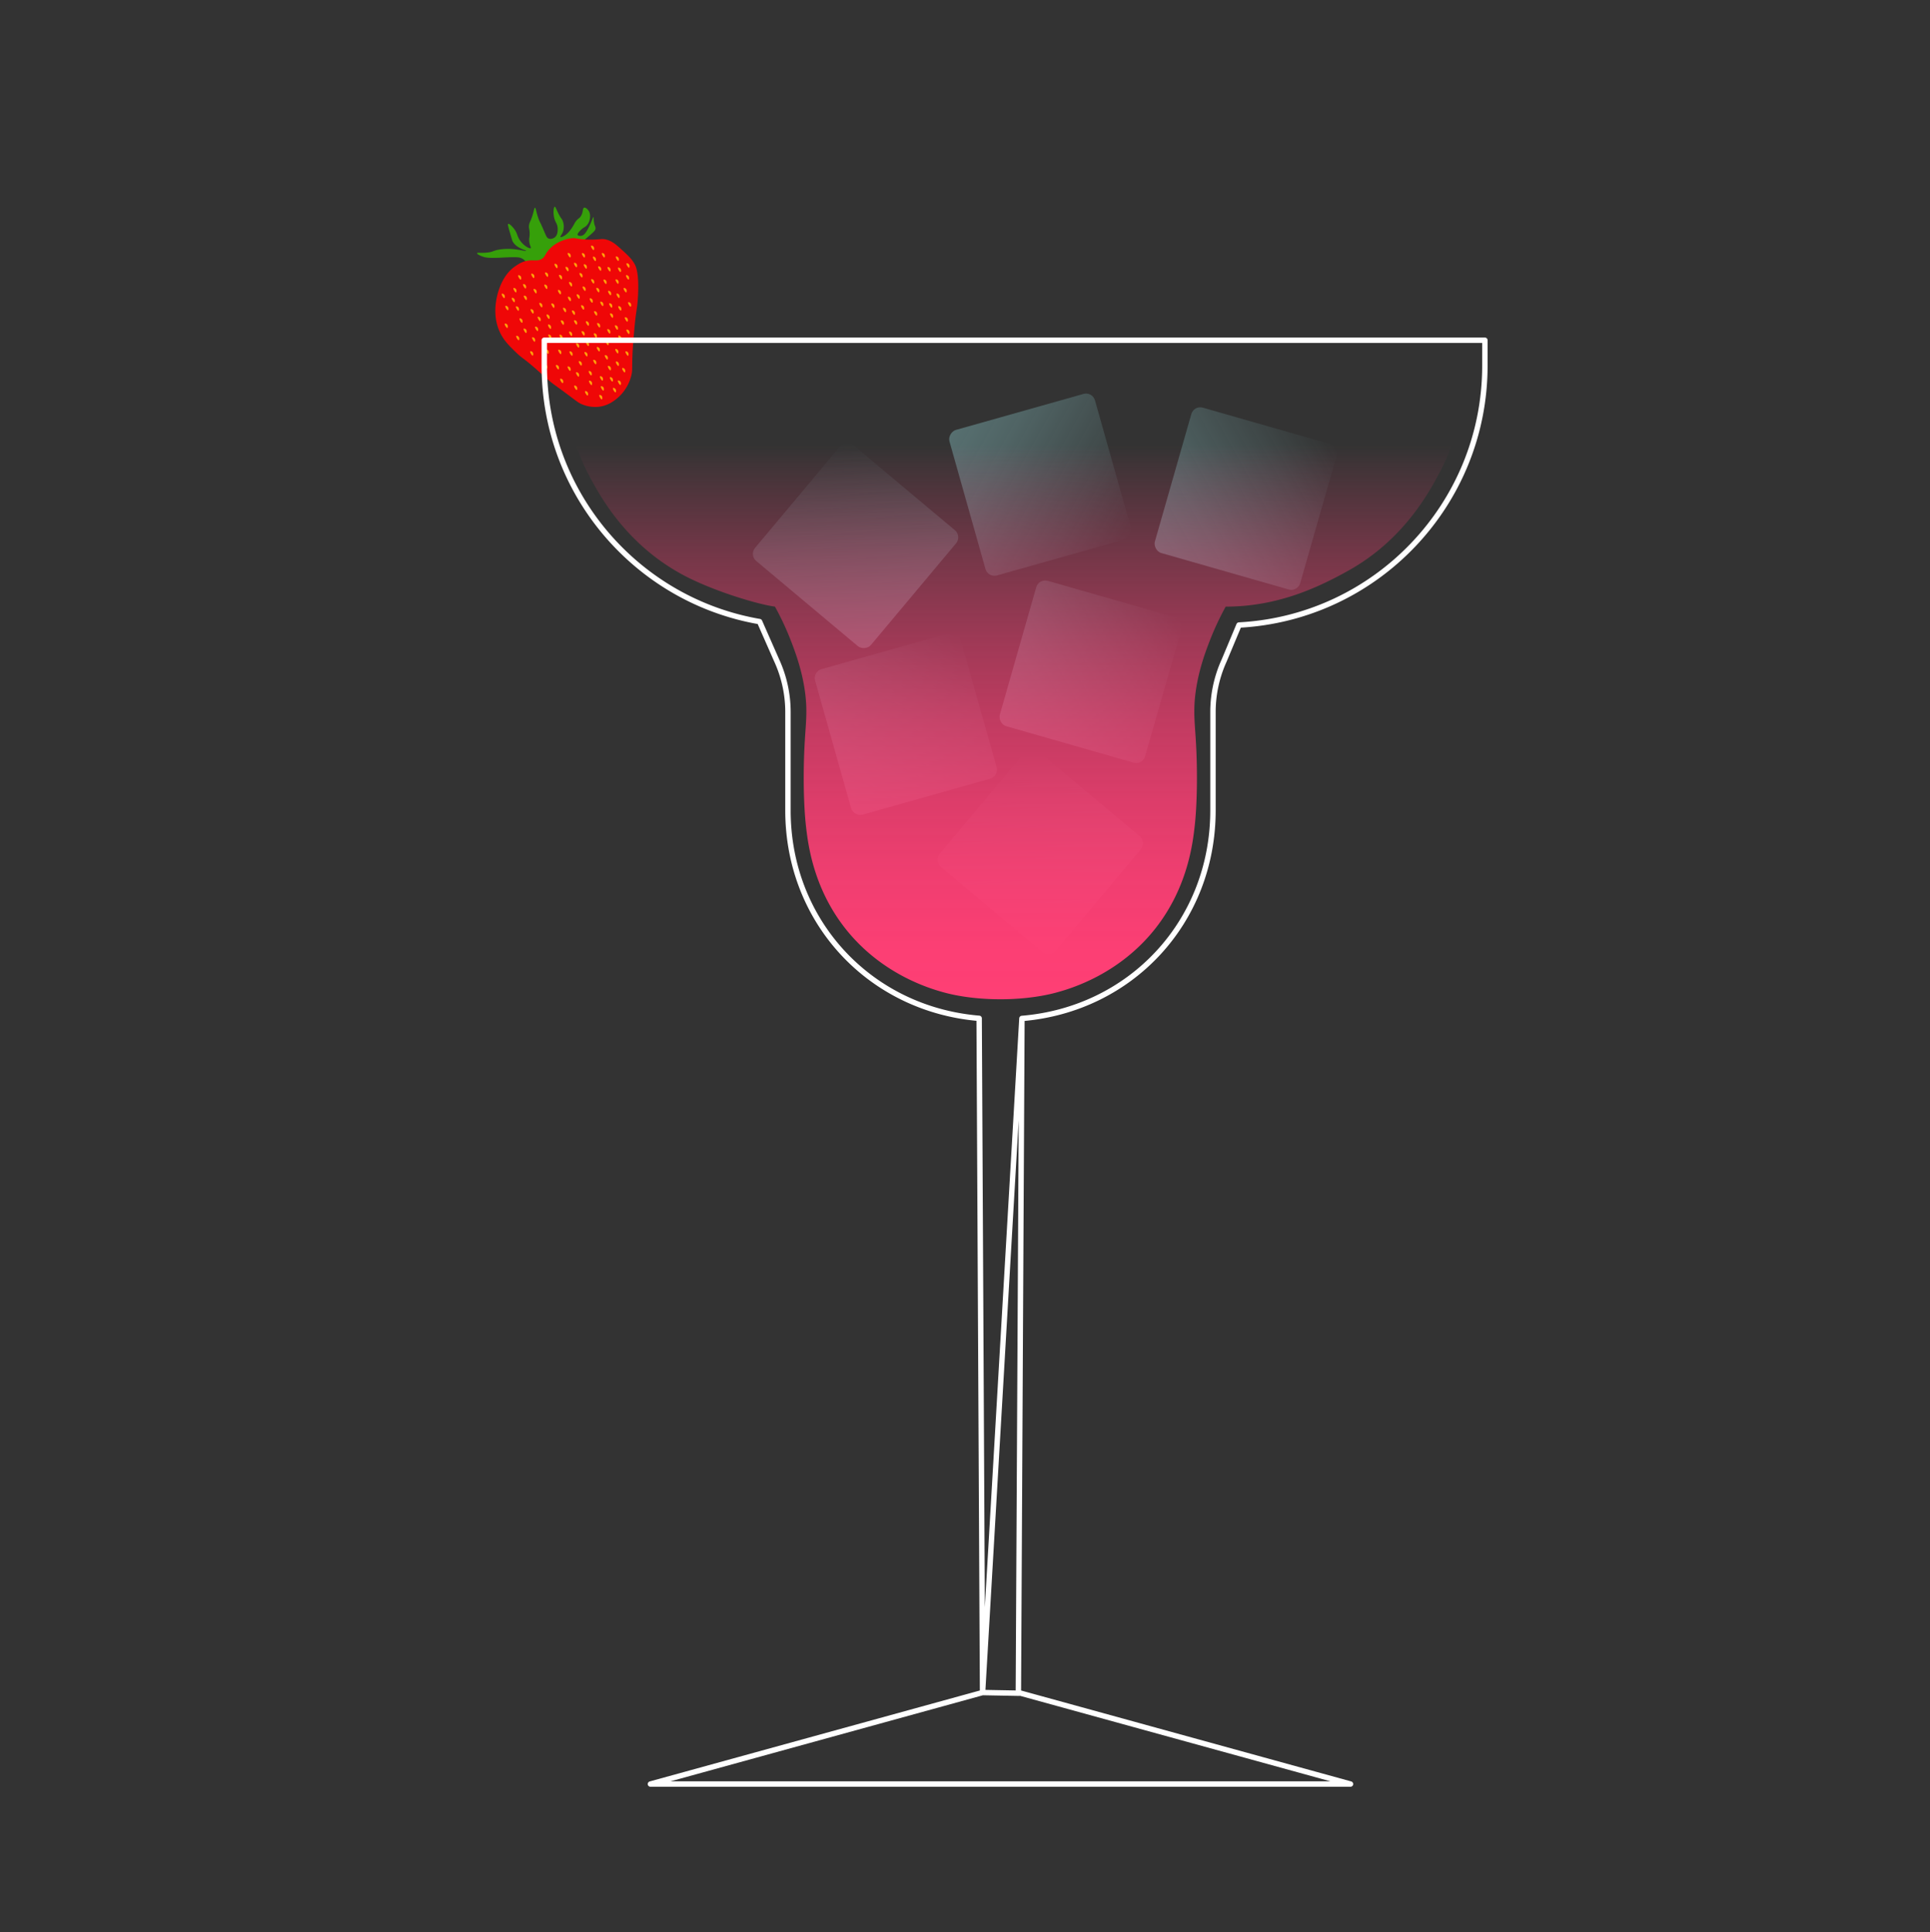 <svg xmlns="http://www.w3.org/2000/svg" xmlns:xlink="http://www.w3.org/1999/xlink" viewBox="0 0 2497.542 2500.027">
  <rect x="0" y="0" width="2497.542" height="2500.027" fill="#333333" stroke="none"/>
  <defs>
    <style>
      .cls-1 {
        fill: #36a00a;
      }

      .cls-2 {
        fill: #ef0707;
      }

      .cls-3 {
        fill: #ffa00a;
      }

      .cls-4 {
        fill: url(#Unbenannter_Verlauf_92);
      }

      .cls-5 {
        fill: url(#Unbenannter_Verlauf_92-2);
      }

      .cls-6 {
        fill: url(#Unbenannter_Verlauf_92-3);
      }

      .cls-7 {
        fill: url(#Unbenannter_Verlauf_92-4);
      }

      .cls-8 {
        fill: url(#Unbenannter_Verlauf_92-5);
      }

      .cls-9 {
        fill: url(#Unbenannter_Verlauf_92-6);
      }

      .cls-10 {
        fill: none;
        stroke: #fff;
        stroke-linecap: round;
        stroke-linejoin: round;
        stroke-width: 7px;
      }

      .cls-11 {
        fill: url(#Unbenannter_Verlauf_155);
      }
    </style>
    <linearGradient id="Unbenannter_Verlauf_92" data-name="Unbenannter Verlauf 92" x1="9970.828" y1="5040.217" x2="10159.399" y2="4851.647" gradientTransform="translate(-8718.997 -4318.864)" gradientUnits="userSpaceOnUse">
      <stop offset="0" stop-color="#aafdff" stop-opacity="0.3"/>
      <stop offset="0.25" stop-color="#aafdff" stop-opacity="0.244"/>
      <stop offset="0.724" stop-color="#aafdff" stop-opacity="0.097"/>
      <stop offset="1" stop-color="#aafdff" stop-opacity="0"/>
    </linearGradient>
    <linearGradient id="Unbenannter_Verlauf_92-2" x1="2568.873" y1="2687.435" x2="2757.444" y2="2498.865" gradientTransform="translate(-1251.727 -1724.053)" xlink:href="#Unbenannter_Verlauf_92"/>
    <linearGradient id="Unbenannter_Verlauf_92-3" x1="2700.201" y1="2416.829" x2="2888.771" y2="2228.258" gradientTransform="translate(-1182.37 -1677.502)" xlink:href="#Unbenannter_Verlauf_92"/>
    <linearGradient id="Unbenannter_Verlauf_92-4" x1="356.985" y1="-948.345" x2="545.555" y2="-1136.916" gradientTransform="translate(720.957 1979.187)" xlink:href="#Unbenannter_Verlauf_92"/>
    <linearGradient id="Unbenannter_Verlauf_92-5" x1="878.352" y1="-5272.222" x2="1066.923" y2="-5460.793" gradientTransform="translate(373.479 6468.296)" xlink:href="#Unbenannter_Verlauf_92"/>
    <linearGradient id="Unbenannter_Verlauf_92-6" x1="1028.407" y1="-5709.63" x2="1216.978" y2="-5898.2" gradientTransform="translate(-15.521 6509.791)" xlink:href="#Unbenannter_Verlauf_92"/>
    <linearGradient id="Unbenannter_Verlauf_155" data-name="Unbenannter Verlauf 155" x1="1312.523" y1="1292.793" x2="1312.523" y2="462.541" gradientUnits="userSpaceOnUse">
      <stop offset="0" stop-color="#ff3f75"/>
      <stop offset="0.089" stop-color="#ff3f75" stop-opacity="0.98"/>
      <stop offset="0.196" stop-color="#ff3f75" stop-opacity="0.922"/>
      <stop offset="0.312" stop-color="#ff3f75" stop-opacity="0.827"/>
      <stop offset="0.435" stop-color="#ff3f75" stop-opacity="0.693"/>
      <stop offset="0.563" stop-color="#ff3f75" stop-opacity="0.521"/>
      <stop offset="0.696" stop-color="#ff3f75" stop-opacity="0.311"/>
      <stop offset="0.83" stop-color="#ff3f75" stop-opacity="0.068"/>
      <stop offset="0.864" stop-color="#ff3f75" stop-opacity="0"/>
    </linearGradient>
  </defs>
  <g id="Sauer_Bitter" data-name="Sauer/Bitter">
    <g id="PINK_MARGARITA_" data-name="PINK MARGARITA
">
      <g id="Erdbeere">
        <path class="cls-1" d="M683.559,341.024c-3.96-2.066-3.791-4.859-9.121-7.084-2.359-.985-4.958-1.509-18.566-.98-6.388.249-5.751.362-11.134.545-11.838.404-15.648-.118-19.251-1.269-4.009-1.281-8.401-3.546-8.132-4.647.286-1.171,5.597-.017,13.281-.85,7.437-.806,7.248-2.406,14.927-3.789a75.742,75.742,0,0,1,23.836-.024c6.337.873,11.225,2.259,11.438,1.602.334-1.03-12.205-2.838-17.451-12.219-.401-.716-1.459-4.346-3.576-11.607-2.614-8.963-2.873-10.621-2.206-11.027,1.239-.755,5.187,3.115,7.751,6.505,4.149,5.488,3.535,8.217,6.515,13.252,4.822,8.146,13.419,12.812,14.908,11.549.889-.754-1.348-3.121-1.902-8.88-.387-4.024.549-4.5.536-9.869-.015-6.119-1.233-6.351-.835-10.448.358-3.689,1.41-4.173,3.658-10.569,2.891-8.226,2.906-12.42,4.039-12.427,1.267-.007,1.399,5.231,4.566,14.044,1.587,4.417,1.622,3.289,5.632,12.475,4.202,9.624,4.788,12.292,7.688,13.344,3.602,1.307,7.219-1.168,7.418-1.308,4.66-3.289,4.18-10.351,4.039-12.427-.432-6.361-3.394-7.152-4.763-14.531-1.162-6.264-.326-12.688,1.009-12.9.908-.145,1.79,2.628,4.339,7.891,3.81,7.865,5.25,7.581,6.409,11.592a20.733,20.733,0,0,1,.021,12.482c-1.43,4.099-4.025,6.372-3.346,7.14.681.77,3.868-.867,5.839-2.139,1.113-.718,4.928-3.313,9.576-10.595,2.816-4.412,2.622-5.351,5.17-8.344,2.816-3.307,3.53-2.722,5.306-5.161,3.95-5.423,2.259-10.844,4.755-11.644,2.109-.676,4.835,2.707,5.23,3.197,3.406,4.227,2.39,9.763,2.088,11.41a16.873,16.873,0,0,1-3.7,7.978c-2.522,2.935-4.139,2.549-7.887,6.209-1.651,1.612-4.904,4.788-4.066,6.507.601,1.233,3.155,1.408,5.019.969,3.146-.74,5.13-3.415,7.404-7.4,5.326-9.337,7.104-16.866,8.033-16.675.519.107-.028,2.465.631,6.682.808,5.17,2.267,5.695,1.952,8.228-.234,1.884-1.261,3.36-7.714,8.914-4.181,3.599-6.272,5.398-8.322,6.848-10.284,7.274-24.68,13.443-39.056,20.018C695.846,340.599,689.658,344.206,683.559,341.024Z"/>
        <path class="cls-2" d="M709.942,323.5c-5.227,6.12-4.49,9.161-9.415,11.771-6.226,3.3-10.72.199-20.013,2.447-6.011,1.454-10.005,4.172-13.74,6.713-19.637,13.363-24.083,40.545-24.776,45.259-.937,6.374-3.177,23.113,5.092,40.514,4.966,10.451,11.796,17.087,20.646,25.684,8.297,8.06,8.889,6.668,24.82,20.583,10.079,8.802,11.699,10.981,20.313,17.87,5.022,4.017,4.454,3.262,17.847,13.194,16.75,12.422,17.922,13.812,22.842,15.709a43.899,43.899,0,0,0,22.19,2.915c11.754-1.628,19.453-7.932,23.29-11.158A56.075,56.075,0,0,0,816.865,486.19c1.743-6.645.892-8.326,1.529-25.602.426-11.546,1.126-19.437,2.461-34.497,2.33-26.284,3.701-24.769,4.671-41.639,1.808-31.452-2.758-40.17-4.421-43.058-3.984-6.916-9.471-11.908-15.622-17.504-7.913-7.199-12.476-11.35-19.705-13.575-7.566-2.329-9.152.19-25.694-.357-15.049-.498-13.896-2.588-21.109-1.65C736.768,308.595,720.692,310.914,709.942,323.5Z"/>
        <path class="cls-3" d="M667.759,378.357c-1.07.334-4.16-4.654-3.28-5.63.445-.494,1.93.01,2.786.784C669.015,375.092,668.502,378.125,667.759,378.357Z"/>
        <path class="cls-3" d="M681.205,388.228c-1.07.334-4.16-4.653-3.28-5.63.445-.494,1.93.011,2.786.784C682.46,384.964,681.948,387.996,681.205,388.228Z"/>
        <path class="cls-3" d="M690.864,359.791c-1.07.334-4.16-4.653-3.28-5.63.445-.494,1.93.011,2.786.784C692.12,356.526,691.607,359.558,690.864,359.791Z"/>
        <path class="cls-3" d="M701.261,397.645c-1.07.334-4.16-4.654-3.28-5.63.445-.494,1.93.01,2.786.784C702.517,394.381,702.005,397.413,701.261,397.645Z"/>
        <path class="cls-3" d="M675.598,417.671c-1.07.334-4.16-4.653-3.28-5.63.445-.494,1.93.011,2.786.784C676.854,414.407,676.341,417.439,675.598,417.671Z"/>
        <path class="cls-3" d="M695.791,428.352c-1.07.334-4.16-4.654-3.28-5.63.445-.494,1.93.01,2.786.784C697.047,425.087,696.534,428.119,695.791,428.352Z"/>
        <path class="cls-3" d="M712.935,438.636c-1.07.334-4.16-4.654-3.28-5.63.445-.494,1.93.011,2.786.784C714.191,435.371,713.678,438.403,712.935,438.636Z"/>
        <path class="cls-3" d="M691.94,442.115c-1.07.334-4.16-4.653-3.28-5.63.445-.494,1.93.011,2.786.784C693.196,438.851,692.683,441.883,691.94,442.115Z"/>
        <path class="cls-3" d="M671.352,440.206c-1.07.334-4.16-4.654-3.28-5.63.445-.494,1.93.011,2.786.784C672.608,436.942,672.095,439.974,671.352,440.206Z"/>
        <path class="cls-3" d="M657.314,401.435c-1.07.334-4.16-4.653-3.28-5.63.445-.494,1.93.011,2.786.784C658.57,398.171,658.058,401.203,657.314,401.435Z"/>
        <path class="cls-3" d="M707.755,373.941c-1.07.334-4.16-4.654-3.28-5.63.445-.494,1.93.011,2.786.784C709.011,370.677,708.498,373.709,707.755,373.941Z"/>
        <path class="cls-3" d="M690.008,405.722c-1.07.334-4.16-4.653-3.28-5.63.445-.494,1.93.011,2.786.784C691.264,402.457,690.751,405.49,690.008,405.722Z"/>
        <path class="cls-3" d="M710.625,412.663c-1.07.335-4.16-4.653-3.28-5.63.445-.494,1.93.011,2.786.784C711.881,409.398,711.369,412.43,710.625,412.663Z"/>
        <path class="cls-3" d="M729.19,420.235c-1.07.334-4.16-4.654-3.28-5.63.445-.494,1.93.011,2.786.784C730.446,416.971,729.933,420.003,729.19,420.235Z"/>
        <path class="cls-3" d="M693.868,379.579c-1.07.334-4.16-4.654-3.28-5.63.445-.494,1.93.01,2.786.784C695.124,376.314,694.612,379.346,693.868,379.579Z"/>
        <path class="cls-3" d="M716.889,398.318c-1.07.334-4.16-4.653-3.28-5.63.445-.494,1.93.011,2.786.784C718.145,395.053,717.633,398.086,716.889,398.318Z"/>
        <path class="cls-3" d="M708.721,358.22c-1.07.334-4.16-4.653-3.28-5.63.445-.494,1.93.011,2.786.784C709.976,354.955,709.464,357.988,708.721,358.22Z"/>
        <path class="cls-3" d="M673.886,361.815c-1.07.334-4.16-4.653-3.28-5.63.445-.494,1.93.011,2.786.784C675.141,358.551,674.629,361.583,673.886,361.815Z"/>
        <path class="cls-3" d="M656.515,424.345c-1.07.334-4.16-4.654-3.28-5.63.445-.494,1.93.011,2.786.784C657.771,421.08,657.259,424.112,656.515,424.345Z"/>
        <path class="cls-3" d="M670.972,402.085c-1.07.334-4.16-4.654-3.28-5.63.445-.494,1.93.01,2.786.784C672.228,398.82,671.716,401.852,670.972,402.085Z"/>
        <path class="cls-3" d="M689.44,460.152c-1.07.334-4.16-4.654-3.28-5.63.445-.494,1.93.01,2.786.784C690.696,456.888,690.183,459.92,689.44,460.152Z"/>
        <path class="cls-3" d="M709.446,457.795c-1.07.335-4.16-4.653-3.28-5.63.445-.494,1.93.011,2.786.785C710.701,454.53,710.189,457.563,709.446,457.795Z"/>
        <path class="cls-3" d="M707.808,477.012c-1.07.335-4.16-4.653-3.28-5.63.445-.494,1.93.011,2.786.784C709.064,473.748,708.552,476.78,707.808,477.012Z"/>
        <path class="cls-3" d="M727.385,438.804c-1.07.334-4.16-4.654-3.28-5.63.445-.494,1.93.011,2.786.784C728.64,435.54,728.128,438.572,727.385,438.804Z"/>
        <path class="cls-3" d="M725.778,458.182c-1.07.334-4.16-4.654-3.28-5.63.445-.494,1.93.01,2.786.784C727.034,454.917,726.521,457.95,725.778,458.182Z"/>
        <path class="cls-3" d="M725.362,380.827c-1.07.335-4.16-4.653-3.28-5.63.445-.494,1.93.011,2.786.784C726.618,377.563,726.106,380.595,725.362,380.827Z"/>
        <path class="cls-3" d="M731.995,403.988c-1.07.334-4.16-4.654-3.28-5.63.445-.494,1.93.01,2.786.784C733.25,400.723,732.738,403.755,731.995,403.988Z"/>
        <path class="cls-3" d="M726.78,361.414c-1.07.334-4.16-4.653-3.28-5.63.445-.494,1.93.011,2.786.784C728.036,358.15,727.523,361.182,726.78,361.414Z"/>
        <path class="cls-3" d="M720.93,347.004c-1.07.334-4.16-4.654-3.28-5.63.445-.494,1.93.01,2.786.784C722.186,343.74,721.673,346.772,720.93,347.004Z"/>
        <path class="cls-3" d="M737.969,333.07c-1.07.335-4.16-4.653-3.28-5.63.445-.494,1.93.011,2.786.785C739.225,329.806,738.712,332.838,737.969,333.07Z"/>
        <path class="cls-3" d="M735.159,350.996c-1.07.334-4.16-4.654-3.28-5.63.445-.494,1.93.01,2.786.784C736.415,347.731,735.902,350.763,735.159,350.996Z"/>
        <path class="cls-3" d="M739.739,370.66c-1.07.334-4.16-4.654-3.28-5.63.445-.494,1.93.01,2.786.784C740.994,367.396,740.482,370.428,739.739,370.66Z"/>
        <path class="cls-3" d="M738.242,389.65c-1.07.335-4.16-4.653-3.28-5.63.445-.494,1.93.011,2.786.785C739.498,386.385,738.986,389.417,738.242,389.65Z"/>
        <path class="cls-3" d="M722.74,477.968c-1.07.334-4.16-4.654-3.28-5.63.445-.494,1.93.01,2.786.784C723.996,474.703,723.483,477.735,722.74,477.968Z"/>
        <path class="cls-3" d="M728.242,495.713c-1.07.334-4.16-4.653-3.28-5.63.445-.494,1.93.011,2.786.784C729.498,492.449,728.986,495.481,728.242,495.713Z"/>
        <path class="cls-3" d="M737.9,479.85c-1.07.334-4.16-4.653-3.28-5.63.445-.494,1.93.011,2.786.784C739.156,476.585,738.644,479.618,737.9,479.85Z"/>
        <path class="cls-3" d="M740.347,460.294c-1.07.334-4.16-4.654-3.28-5.63.445-.494,1.93.01,2.786.784C741.603,457.03,741.091,460.062,740.347,460.294Z"/>
        <path class="cls-3" d="M739.789,434.751c-1.07.334-4.16-4.654-3.28-5.63.445-.494,1.93.011,2.786.784C741.045,431.487,740.532,434.519,739.789,434.751Z"/>
        <path class="cls-3" d="M748.894,449.808c-1.07.334-4.16-4.654-3.28-5.63.445-.494,1.93.011,2.786.784C750.15,446.543,749.637,449.575,748.894,449.808Z"/>
        <path class="cls-3" d="M746.24,420.072c-1.07.334-4.16-4.654-3.28-5.63.445-.494,1.93.01,2.786.784C747.496,416.807,746.984,419.84,746.24,420.072Z"/>
        <path class="cls-3" d="M755.326,400.675c-1.07.334-4.16-4.654-3.28-5.63.445-.494,1.93.01,2.786.784C756.582,397.41,756.07,400.442,755.326,400.675Z"/>
        <path class="cls-3" d="M749.596,386.558c-1.07.334-4.16-4.654-3.28-5.63.445-.494,1.93.011,2.786.784C750.852,383.294,750.339,386.326,749.596,386.558Z"/>
        <path class="cls-3" d="M753.233,358.988c-1.07.334-4.16-4.654-3.28-5.63.445-.494,1.93.01,2.786.784C754.489,355.724,753.976,358.756,753.233,358.988Z"/>
        <path class="cls-3" d="M746.176,345.796c-1.07.334-4.16-4.653-3.28-5.63.445-.494,1.93.011,2.786.784C747.431,342.531,746.919,345.564,746.176,345.796Z"/>
        <path class="cls-3" d="M756.378,333.195c-1.07.334-4.16-4.654-3.28-5.63.445-.494,1.93.011,2.786.784C757.634,329.93,757.122,332.962,756.378,333.195Z"/>
        <path class="cls-3" d="M768.218,323.521c-1.07.334-4.16-4.654-3.28-5.63.445-.494,1.93.01,2.786.784C769.473,320.257,768.961,323.289,768.218,323.521Z"/>
        <path class="cls-3" d="M758.85,347.668c-1.07.334-4.16-4.653-3.28-5.63.445-.494,1.93.011,2.786.784C760.106,344.403,759.593,347.435,758.85,347.668Z"/>
        <path class="cls-3" d="M777.404,350.341c-1.07.334-4.16-4.654-3.28-5.63.445-.494,1.93.011,2.786.784C778.66,347.077,778.147,350.109,777.404,350.341Z"/>
        <path class="cls-3" d="M782.15,333.126c-1.07.334-4.16-4.654-3.28-5.63.445-.494,1.93.011,2.786.785C783.406,329.861,782.893,332.894,782.15,333.126Z"/>
        <path class="cls-3" d="M770.614,337.809c-1.07.334-4.16-4.654-3.28-5.63.445-.494,1.93.01,2.786.784C771.87,334.544,771.358,337.577,770.614,337.809Z"/>
        <path class="cls-3" d="M768.359,366.898c-1.07.335-4.16-4.653-3.28-5.63.445-.494,1.93.011,2.786.784C769.615,363.634,769.102,366.666,768.359,366.898Z"/>
        <path class="cls-3" d="M757.271,376.425c-1.07.334-4.16-4.653-3.28-5.63.445-.494,1.93.011,2.786.784C758.527,373.161,758.014,376.193,757.271,376.425Z"/>
        <path class="cls-3" d="M746.38,504.594c-1.07.334-4.16-4.653-3.28-5.63.445-.494,1.93.011,2.786.784C747.635,501.33,747.123,504.362,746.38,504.594Z"/>
        <path class="cls-3" d="M748.801,487.367c-1.07.335-4.16-4.653-3.28-5.63.445-.494,1.93.011,2.786.784C750.057,484.103,749.544,487.135,748.801,487.367Z"/>
        <path class="cls-3" d="M760.419,511.795c-1.07.334-4.16-4.654-3.28-5.63.445-.494,1.93.01,2.786.784C761.675,508.531,761.162,511.563,760.419,511.795Z"/>
        <path class="cls-3" d="M778.835,516.741c-1.07.334-4.16-4.653-3.28-5.63.445-.494,1.93.011,2.786.784C780.091,513.476,779.579,516.509,778.835,516.741Z"/>
        <path class="cls-3" d="M765.562,498.24c-1.07.334-4.16-4.653-3.28-5.63.445-.494,1.93.011,2.786.784C766.818,494.976,766.306,498.008,765.562,498.24Z"/>
        <path class="cls-3" d="M752.305,472.983c-1.07.334-4.16-4.653-3.28-5.63.445-.494,1.93.011,2.786.784C753.561,469.718,753.048,472.75,752.305,472.983Z"/>
        <path class="cls-3" d="M765.18,485.735c-1.07.334-4.16-4.654-3.28-5.63.445-.494,1.93.011,2.786.785C766.436,482.47,765.923,485.502,765.18,485.735Z"/>
        <path class="cls-3" d="M759.694,461.207c-1.07.334-4.16-4.654-3.28-5.63.445-.494,1.93.011,2.786.784C760.95,457.942,760.438,460.974,759.694,461.207Z"/>
        <path class="cls-3" d="M780.88,505.4c-1.07.334-4.16-4.653-3.28-5.63.445-.494,1.93.011,2.786.784C782.135,502.136,781.623,505.168,780.88,505.4Z"/>
        <path class="cls-3" d="M779.695,492.503c-1.07.334-4.16-4.654-3.28-5.63.445-.494,1.93.011,2.786.784C780.95,489.239,780.438,492.271,779.695,492.503Z"/>
        <path class="cls-3" d="M802.933,498.045c-1.07.334-4.16-4.653-3.28-5.63.445-.494,1.93.011,2.786.784C804.189,494.78,803.676,497.813,802.933,498.045Z"/>
        <path class="cls-3" d="M796.527,507.662c-1.07.334-4.16-4.654-3.28-5.63.445-.494,1.93.011,2.786.784C797.783,504.398,797.27,507.43,796.527,507.662Z"/>
        <path class="cls-3" d="M771.088,471.303c-1.07.334-4.16-4.653-3.28-5.63.445-.494,1.93.011,2.786.784C772.344,468.038,771.832,471.071,771.088,471.303Z"/>
        <path class="cls-3" d="M789.993,479.171c-1.07.334-4.16-4.654-3.28-5.63.445-.494,1.93.01,2.786.784C791.249,475.906,790.736,478.938,789.993,479.171Z"/>
        <path class="cls-3" d="M792.561,493.7c-1.07.334-4.16-4.654-3.28-5.63.445-.494,1.93.01,2.786.784C793.816,490.436,793.304,493.468,792.561,493.7Z"/>
        <path class="cls-3" d="M808.487,481.834c-1.07.334-4.16-4.654-3.28-5.63.445-.494,1.93.01,2.786.784C809.743,478.57,809.23,481.602,808.487,481.834Z"/>
        <path class="cls-3" d="M800.307,473.476c-1.07.334-4.16-4.654-3.28-5.63.445-.494,1.93.01,2.786.784C801.562,470.211,801.05,473.243,800.307,473.476Z"/>
        <path class="cls-3" d="M812.763,460.318c-1.07.334-4.16-4.653-3.28-5.63.445-.494,1.93.011,2.786.784C814.018,457.054,813.506,460.086,812.763,460.318Z"/>
        <path class="cls-3" d="M786.037,465.234c-1.07.334-4.16-4.653-3.28-5.63.445-.494,1.93.011,2.786.784C787.293,461.97,786.78,465.002,786.037,465.234Z"/>
        <path class="cls-3" d="M799.624,457.282c-1.07.334-4.16-4.653-3.28-5.63.445-.494,1.93.011,2.786.784C800.88,454.017,800.367,457.049,799.624,457.282Z"/>
        <path class="cls-3" d="M775.638,454.734c-1.07.334-4.16-4.654-3.28-5.63.445-.494,1.93.011,2.786.784C776.893,451.47,776.381,454.502,775.638,454.734Z"/>
        <path class="cls-3" d="M761.509,447.705c-1.07.334-4.16-4.653-3.28-5.63.445-.494,1.93.011,2.786.784C762.764,444.441,762.252,447.473,761.509,447.705Z"/>
        <path class="cls-3" d="M756.024,434.195c-1.07.334-4.16-4.653-3.28-5.63.445-.494,1.93.011,2.786.784C757.28,430.931,756.767,433.963,756.024,434.195Z"/>
        <path class="cls-3" d="M761.523,421.437c-1.07.334-4.16-4.654-3.28-5.63.445-.494,1.93.01,2.786.784C762.779,418.173,762.267,421.205,761.523,421.437Z"/>
        <path class="cls-3" d="M771.836,436.986c-1.07.334-4.16-4.653-3.28-5.63.445-.494,1.93.011,2.786.784C773.092,433.721,772.579,436.754,771.836,436.986Z"/>
        <path class="cls-3" d="M787.031,446.601c-1.07.334-4.16-4.654-3.28-5.63.445-.494,1.93.011,2.786.784C788.287,443.336,787.775,446.368,787.031,446.601Z"/>
        <path class="cls-3" d="M803.47,439.927c-1.07.334-4.16-4.653-3.28-5.63.445-.494,1.93.011,2.786.784C804.726,436.663,804.213,439.695,803.47,439.927Z"/>
        <path class="cls-3" d="M789.201,431.605c-1.07.334-4.16-4.654-3.28-5.63.445-.494,1.93.01,2.786.784C790.456,428.34,789.944,431.373,789.201,431.605Z"/>
        <path class="cls-3" d="M776.049,423.74c-1.07.335-4.16-4.653-3.28-5.63.445-.494,1.93.011,2.786.785C777.305,420.475,776.792,423.508,776.049,423.74Z"/>
        <path class="cls-3" d="M772.176,408.374c-1.07.335-4.16-4.653-3.28-5.63.445-.494,1.93.011,2.786.784C773.432,405.109,772.92,408.142,772.176,408.374Z"/>
        <path class="cls-3" d="M814.024,432.134c-1.07.335-4.16-4.653-3.28-5.63.445-.494,1.93.011,2.786.785C815.28,428.87,814.768,431.902,814.024,432.134Z"/>
        <path class="cls-3" d="M799.097,426.656c-1.07.335-4.16-4.653-3.28-5.63.445-.494,1.93.011,2.786.785C800.353,423.392,799.841,426.424,799.097,426.656Z"/>
        <path class="cls-3" d="M792.811,411.171c-1.07.335-4.16-4.653-3.28-5.63.445-.494,1.93.011,2.786.785C794.067,407.907,793.555,410.939,792.811,411.171Z"/>
        <path class="cls-3" d="M811.913,416.198c-1.07.335-4.16-4.653-3.28-5.63.445-.494,1.93.011,2.786.784C813.169,412.933,812.656,415.966,811.913,416.198Z"/>
        <path class="cls-3" d="M766.446,391.7c-1.07.334-4.16-4.654-3.28-5.63.445-.494,1.93.011,2.786.784C767.702,388.436,767.189,391.468,766.446,391.7Z"/>
        <path class="cls-3" d="M743.456,407.427c-1.07.334-4.16-4.653-3.28-5.63.445-.494,1.93.011,2.786.784C744.711,404.162,744.199,407.195,743.456,407.427Z"/>
        <path class="cls-3" d="M775.019,378.228c-1.07.334-4.16-4.654-3.28-5.63.445-.494,1.93.011,2.786.784C776.275,374.964,775.763,377.996,775.019,378.228Z"/>
        <path class="cls-3" d="M780.183,396.026c-1.07.334-4.16-4.654-3.28-5.63.445-.494,1.93.01,2.786.784C781.439,392.761,780.926,395.793,780.183,396.026Z"/>
        <path class="cls-3" d="M784.34,367.428c-1.07.334-4.16-4.654-3.28-5.63.445-.494,1.93.01,2.786.784C785.596,364.163,785.083,367.195,784.34,367.428Z"/>
        <path class="cls-3" d="M789.518,351.275c-1.07.334-4.16-4.654-3.28-5.63.445-.494,1.93.011,2.786.784C790.774,348.011,790.261,351.043,789.518,351.275Z"/>
        <path class="cls-3" d="M800.231,337.566c-1.07.334-4.16-4.654-3.28-5.63.445-.494,1.93.01,2.786.784C801.487,334.301,800.975,337.334,800.231,337.566Z"/>
        <path class="cls-3" d="M814.026,346.368c-1.07.334-4.16-4.653-3.28-5.63.445-.494,1.93.011,2.786.784C815.282,343.104,814.77,346.136,814.026,346.368Z"/>
        <path class="cls-3" d="M803.052,351.975c-1.07.334-4.16-4.653-3.28-5.63.445-.494,1.93.011,2.786.784C804.308,348.711,803.795,351.743,803.052,351.975Z"/>
        <path class="cls-3" d="M813.438,361.714c-1.07.334-4.16-4.653-3.28-5.63.445-.494,1.93.011,2.786.784C814.694,358.45,814.181,361.482,813.438,361.714Z"/>
        <path class="cls-3" d="M799.952,367.189c-1.07.334-4.16-4.654-3.28-5.63.445-.494,1.93.01,2.786.784C801.208,363.925,800.695,366.957,799.952,367.189Z"/>
        <path class="cls-3" d="M790.268,382.03c-1.07.334-4.16-4.654-3.28-5.63.445-.494,1.93.01,2.786.784C791.524,378.765,791.011,381.798,790.268,382.03Z"/>
        <path class="cls-3" d="M791.691,398.112c-1.07.334-4.16-4.654-3.28-5.63.445-.494,1.93.01,2.786.784C792.947,394.848,792.435,397.88,791.691,398.112Z"/>
        <path class="cls-3" d="M801.18,385.568c-1.07.334-4.16-4.653-3.28-5.63.445-.494,1.93.011,2.786.784C802.436,382.304,801.924,385.336,801.18,385.568Z"/>
        <path class="cls-3" d="M810.35,378.337c-1.07.334-4.16-4.654-3.28-5.63.445-.494,1.93.01,2.786.784C811.606,375.073,811.094,378.105,810.35,378.337Z"/>
        <path class="cls-3" d="M803.449,401.891c-1.07.334-4.16-4.654-3.28-5.63.445-.494,1.93.011,2.786.784C804.705,398.627,804.192,401.659,803.449,401.891Z"/>
        <path class="cls-3" d="M816.122,396.746c-1.07.334-4.16-4.653-3.28-5.63.445-.494,1.93.011,2.786.784C817.378,393.482,816.865,396.514,816.122,396.746Z"/>
        <path class="cls-3" d="M712.538,425.567c-1.07.334-4.16-4.654-3.28-5.63.445-.494,1.93.01,2.786.784C713.793,422.303,713.281,425.335,712.538,425.567Z"/>
        <path class="cls-3" d="M680.955,430.866c-1.07.335-4.16-4.653-3.28-5.63.445-.494,1.93.011,2.786.785C682.21,427.602,681.698,430.634,680.955,430.866Z"/>
        <path class="cls-3" d="M699.096,415.533c-1.07.334-4.16-4.654-3.28-5.63.445-.494,1.93.01,2.786.784C700.352,412.269,699.839,415.301,699.096,415.533Z"/>
        <path class="cls-3" d="M680.245,373.288c-1.07.334-4.16-4.654-3.28-5.63.445-.494,1.93.01,2.786.784C681.501,370.024,680.988,373.056,680.245,373.288Z"/>
        <path class="cls-3" d="M665.616,391.048c-1.07.334-4.16-4.654-3.28-5.63.445-.494,1.93.01,2.786.784C666.872,387.783,666.36,390.815,665.616,391.048Z"/>
        <path class="cls-3" d="M652.63,385.705c-1.07.335-4.16-4.653-3.28-5.63.445-.494,1.93.011,2.786.784C653.886,382.44,653.374,385.473,652.63,385.705Z"/>
      </g>
      <rect class="cls-4" x="1248.306" y="529.257" width="195.621" height="195.621" rx="12" transform="translate(1584.269 -838.718) rotate(74.251)"/>
      <rect class="cls-5" x="1313.621" y="771.286" width="195.621" height="195.621" rx="12" transform="translate(293.437 -354.651) rotate(15.963)"/>
      <rect class="cls-6" x="1514.305" y="547.231" width="195.621" height="195.621" rx="12" transform="translate(239.557 -418.481) rotate(15.963)"/>
      <rect class="cls-7" x="1074.416" y="838.746" width="195.621" height="195.621" rx="12" transform="translate(-210.201 353.335) rotate(-15.749)"/>
      <rect class="cls-8" x="1248.306" y="1003.978" width="195.621" height="195.621" rx="12" transform="translate(-362.904 1426.161) rotate(-50.047)"/>
      <rect class="cls-9" x="1009.361" y="608.066" width="195.621" height="195.621" rx="12" transform="translate(-144.913 1101.319) rotate(-50.047)"/>
      <path class="cls-10" d="M1317.834,2189.755l429.777,118.368H841.725l429.777-118.368m0,0-4.417-872.271m50.749,872.271,4.596-872.115m-3.472,872.993-47.456-.878,50.928-872.115c141.075-11.726,247.238-125.062,247.238-269.166v-127.28a160.767,160.767,0,0,1,14.411-66.527l19.268-46.015m-620.404-4.436,22.261,50.487a160.004,160.004,0,0,1,14.465,66.481v127.291c0,144.076,106.38,257.246,247.417,269.01m336.262-508.832c177.299-9.326,318.19-156.041,318.19-335.663V440.183H704.354v32.805c0,166.022,120.363,303.931,278.588,331.227"/>
      <path class="cls-11" d="M761.365,613.421c14.57,27.67,47.301,88.501,118.801,128.381,39.012,21.76,99.524,39.937,122.683,43.036a359.647,359.647,0,0,1,20.793,44.557c4.995,12.944,13.79,36.088,17.823,63.865,3.659,25.196,1.464,40.87,0,65.351-2.478,41.441-1.43,84.21,1.485,109.908,2.511,22.135,8.982,79.164,50.498,132.187,46.943,59.953,110.146,78.328,127.731,83.174,26.497,7.301,54.956,8.873,71.294,8.911l0,.001h3.979l.001-.001c16.327-.033,44.827-1.6,71.36-8.911,17.584-4.846,80.788-23.221,127.731-83.174,41.517-53.023,47.987-110.052,50.498-132.187,2.916-25.698,3.963-68.467,1.485-109.908-1.464-24.48-3.659-40.155,0-65.351,4.033-27.777,12.828-50.921,17.823-63.865a359.676,359.676,0,0,1,20.793-44.557c67.182,0,119.722-24.801,158.735-46.561,71.499-39.88,104.231-100.712,118.801-128.381,29.715-56.433,31.601-116.348,33.286-146.629,0,0-1157.878-.727-1168.888-.727C729.764,492.821,731.65,556.988,761.365,613.421Z"/>
    </g>
  </g>
</svg>
